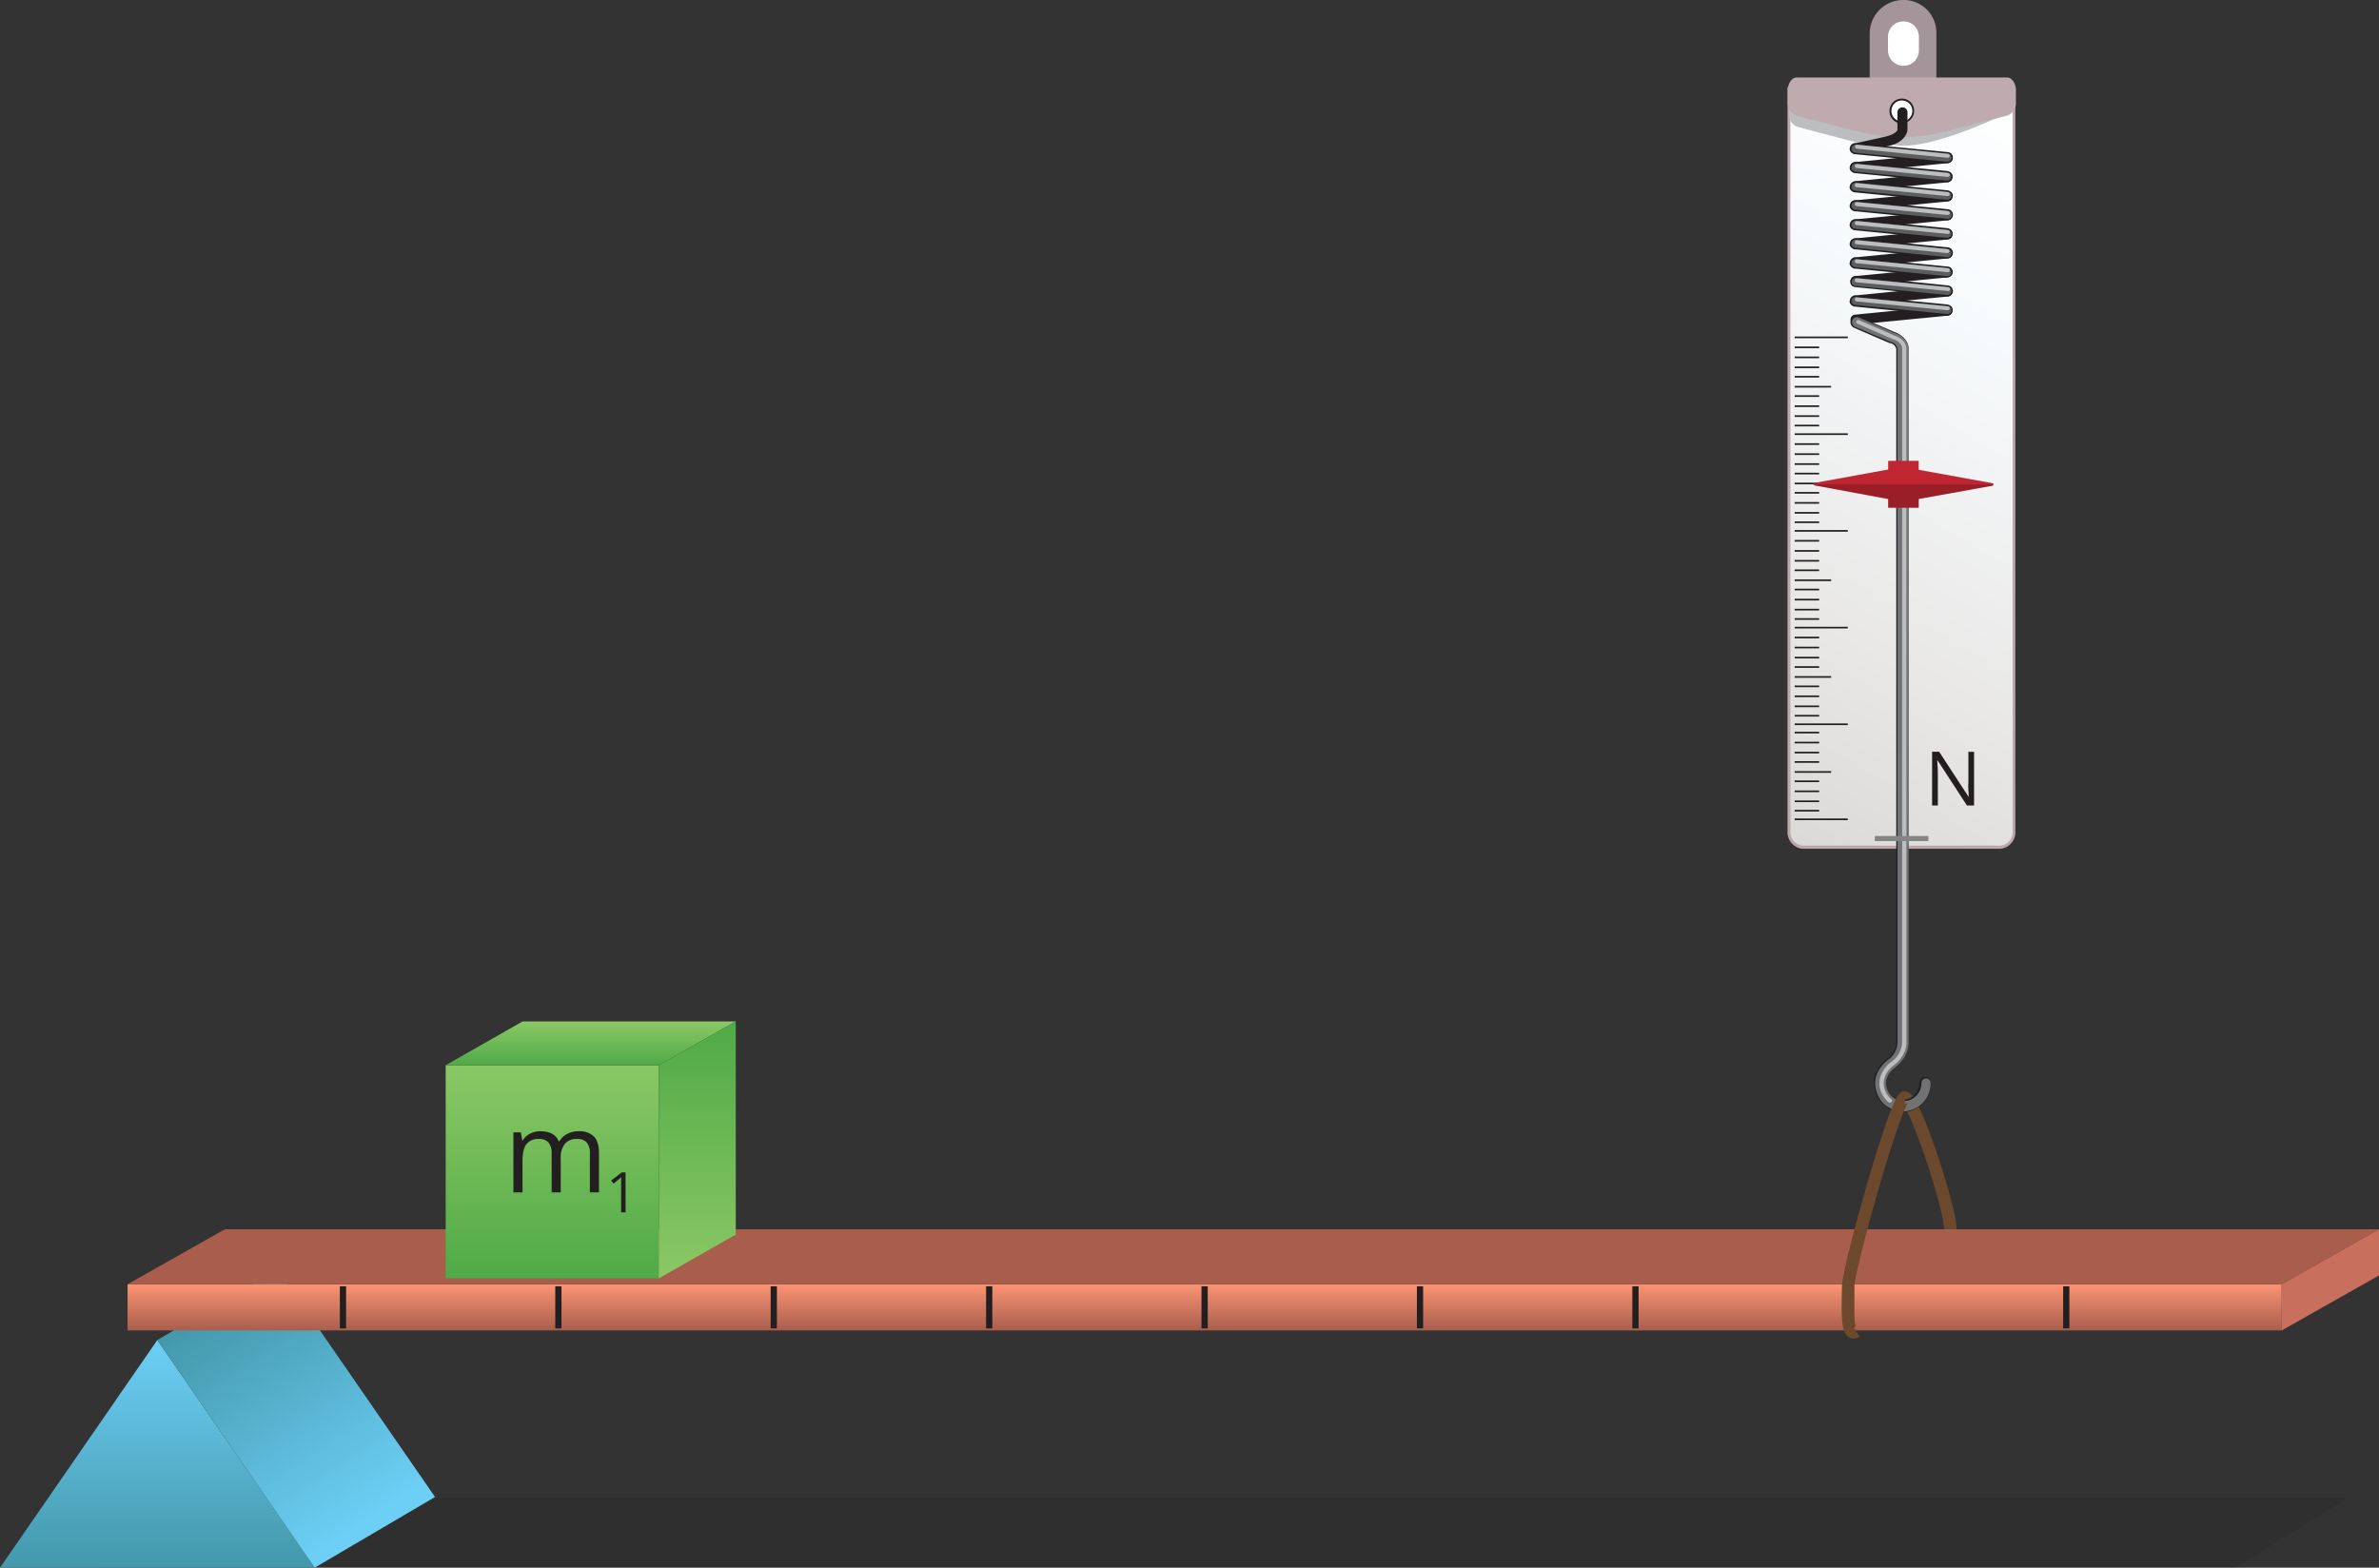 <svg xmlns="http://www.w3.org/2000/svg" xmlns:xlink="http://www.w3.org/1999/xlink" width="764.05" height="503.57" viewBox="0 0 764.05 503.57">
  <rect x="0" y="0" width="764.05" height="503.57" fill="#333333" stroke="none"/>
  <defs>
    <style>
      .cls-1, .cls-18 {
        fill: #231f20;
      }

      .cls-1 {
        opacity: 0.15;
      }

      .cls-1, .cls-23 {
        isolation: isolate;
      }

      .cls-10, .cls-2, .cls-3, .cls-5, .cls-6, .cls-9 {
        fill-rule: evenodd;
      }

      .cls-2 {
        fill: url(#linear-gradient);
      }

      .cls-3 {
        fill: url(#linear-gradient-2);
      }

      .cls-4 {
        fill: url(#linear-gradient-3);
      }

      .cls-5 {
        fill: #a95e4d;
      }

      .cls-6 {
        fill: #c96f5d;
      }

      .cls-11, .cls-7 {
        fill: none;
        stroke-miterlimit: 10;
      }

      .cls-7 {
        stroke: #231f20;
        stroke-width: 2px;
      }

      .cls-8 {
        fill: url(#linear-gradient-4);
      }

      .cls-9 {
        fill: url(#linear-gradient-5);
      }

      .cls-10 {
        fill: url(#linear-gradient-6);
      }

      .cls-11 {
        stroke: #6c492c;
        stroke-width: 4px;
      }

      .cls-12 {
        fill: #a4959a;
      }

      .cls-13 {
        fill: #fff;
      }

      .cls-14 {
        fill: url(#linear-gradient-7);
      }

      .cls-15 {
        fill: #bca7ad;
      }

      .cls-16 {
        fill: #bbbdbf;
      }

      .cls-17 {
        fill: #bfaab0;
      }

      .cls-19 {
        fill: #5c5d5f;
      }

      .cls-20 {
        fill: #717274;
      }

      .cls-21 {
        fill: #848484;
      }

      .cls-22 {
        fill: #bf2632;
      }

      .cls-23 {
        fill: #030303;
        opacity: 0.2;
      }
    </style>
    <linearGradient id="linear-gradient" x1="50.52" y1="1196.58" x2="50.52" y2="1123.45" gradientTransform="translate(0 -693.01)" gradientUnits="userSpaceOnUse">
      <stop offset="0" stop-color="#4398ab"/>
      <stop offset="1" stop-color="#6dcff6"/>
    </linearGradient>
    <linearGradient id="linear-gradient-2" x1="70.05" y1="1110.77" x2="117.41" y2="1182.34" xlink:href="#linear-gradient"/>
    <linearGradient id="linear-gradient-3" x1="386.88" y1="1120.33" x2="386.88" y2="1106.39" gradientTransform="translate(0 -693.01)" gradientUnits="userSpaceOnUse">
      <stop offset="0" stop-color="#a95e4d"/>
      <stop offset="1" stop-color="#f69171"/>
    </linearGradient>
    <linearGradient id="linear-gradient-4" x1="177.37" y1="235.26" x2="177.37" y2="303.73" gradientTransform="matrix(1, 0, 0, -1, 0, 645.89)" gradientUnits="userSpaceOnUse">
      <stop offset="0" stop-color="#4faa47"/>
      <stop offset="1" stop-color="#8bc865"/>
    </linearGradient>
    <linearGradient id="linear-gradient-5" x1="189.72" y1="303.73" x2="189.72" y2="317.79" xlink:href="#linear-gradient-4"/>
    <linearGradient id="linear-gradient-6" x1="223.95" y1="235.27" x2="223.95" y2="317.79" gradientTransform="matrix(1, 0, 0, -1, 0, 645.89)" gradientUnits="userSpaceOnUse">
      <stop offset="0" stop-color="#8bc865"/>
      <stop offset="1" stop-color="#4faa47"/>
    </linearGradient>
    <linearGradient id="linear-gradient-7" x1="1441.42" y1="2600.31" x2="1629.07" y2="2285.89" gradientTransform="translate(2117.53 2639.19) rotate(180)" gradientUnits="userSpaceOnUse">
      <stop offset="0" stop-color="#fff"/>
      <stop offset="0.21" stop-color="#f7fafc"/>
      <stop offset="0.5" stop-color="#e9e8e7"/>
      <stop offset="0.82" stop-color="#d0cfce"/>
      <stop offset="0.88" stop-color="#c8c7c6"/>
    </linearGradient>
  </defs>
  <title>24</title>
  <g id="Layer_2" data-name="Layer 2">
    <g id="Layer_1-2" data-name="Layer 1">
      <polygon class="cls-1" points="67.78 481.2 754 481.2 717.98 503.57 31.76 503.57 67.78 481.2"/>
      <g>
        <polygon class="cls-2" points="101.05 503.57 0 503.57 50.52 430.44 101.05 503.57"/>
        <polygon class="cls-3" points="139.72 480.85 101.05 503.57 50.52 430.44 89.21 407.73 139.72 480.85"/>
      </g>
      <g>
        <rect class="cls-4" x="40.97" y="412.52" width="691.83" height="14.83"/>
        <polygon class="cls-5" points="732.79 412.52 40.97 412.52 72.22 394.86 764.05 394.86 732.79 412.52"/>
        <polygon class="cls-6" points="764.05 394.86 732.79 412.52 732.79 427.36 764.05 409.69 764.05 394.86"/>
        <g>
          <line class="cls-7" x1="663.61" y1="426.7" x2="663.61" y2="413.18"/>
          <line class="cls-7" x1="386.88" y1="426.7" x2="386.88" y2="413.18"/>
          <line class="cls-7" x1="525.25" y1="426.7" x2="525.25" y2="413.18"/>
          <line class="cls-7" x1="248.51" y1="426.7" x2="248.51" y2="413.18"/>
          <line class="cls-7" x1="594.43" y1="426.7" x2="594.43" y2="413.18"/>
          <line class="cls-7" x1="317.7" y1="426.7" x2="317.7" y2="413.18"/>
          <line class="cls-7" x1="456.06" y1="426.7" x2="456.06" y2="413.18"/>
          <line class="cls-7" x1="179.33" y1="426.7" x2="179.33" y2="413.18"/>
          <line class="cls-7" x1="110.15" y1="426.7" x2="110.15" y2="413.18"/>
        </g>
      </g>
      <g>
        <rect class="cls-8" x="143.14" y="342.16" width="68.47" height="68.47"/>
        <polygon class="cls-9" points="211.6 342.16 143.14 342.16 167.83 328.1 236.3 328.1 211.6 342.16"/>
        <polygon class="cls-10" points="236.3 396.56 211.6 410.62 211.6 342.16 236.3 328.1 236.3 396.56"/>
      </g>
      <path class="cls-11" d="M626.39,394.86c0-7.2-12.25-44-14.87-42.25"/>
      <g id="Layer_1-2-2-4" data-name="Layer 1-2-2-4">
        <path class="cls-12" d="M611.28,0h0a10.77,10.77,0,0,0-10.79,10.71h0V28.89H621.9V10.56A10.5,10.5,0,0,0,611.1,0h.18Z"/>
        <path class="cls-13" d="M611.28,6.89h0a4.89,4.89,0,0,0-4.92,4.9h0v4.43a4.91,4.91,0,0,0,4.92,4.9h0a4.88,4.88,0,0,0,5-4.88h0V11.81A4.87,4.87,0,0,0,611.28,6.89Z"/>
        <g>
          <path class="cls-14" d="M646.83,28.54H574.57v238.4a4.81,4.81,0,0,0,4.33,5.17h63.53a4.77,4.77,0,0,0,4.23-5.17Z"/>
          <path class="cls-15" d="M578.94,272.64h63.49a5.32,5.32,0,0,0,4.82-5.7V28H574.08V266.94A5.39,5.39,0,0,0,578.94,272.64ZM646.38,29.06V266.94a4.35,4.35,0,0,1-3.93,4.67H578.94a4.36,4.36,0,0,1-3.93-4.67V29.15Z"/>
        </g>
        <path class="cls-16" d="M577.34,40.77l20.29,5.32c.55.15,10,.27,10.56.4,10.69,2.43,35.91-9.93,35.91-9.93a4.21,4.21,0,0,0,2.79-4.22h0c-.15-2.26-1.52-3.93-3.11-3.76H577.72c-1.59-.17-3,1.5-3.11,3.76v4.22A4.09,4.09,0,0,0,577.34,40.77Z"/>
        <path class="cls-17" d="M576.85,37.13l20.61,5.28a53.05,53.05,0,0,0,26.49,0l20.64-5.28a4.21,4.21,0,0,0,2.85-4.22V28.68c-.17-2.28-1.56-4-3.15-3.78H577.34c-1.61-.19-3,1.5-3.17,3.78v4.23A4.22,4.22,0,0,0,576.85,37.13Z"/>
        <g>
          <ellipse class="cls-13" cx="610.75" cy="35.63" rx="3.62" ry="3.68"/>
          <path class="cls-18" d="M610.75,39.6a4,4,0,0,0,4-4,3.91,3.91,0,0,0-4-3.93,4,4,0,0,0-3.92,4h0a4,4,0,0,0,3.92,4Zm0-7.33a3.36,3.36,0,1,1-3.29,3.36h0A3.33,3.33,0,0,1,610.75,32.27Z"/>
        </g>
        <path class="cls-18" d="M596,55.3h.15l29.44-2.9A1.57,1.57,0,0,0,627,50.63a1.61,1.61,0,0,0-1.73-1.46l-29.45,2.9a1.56,1.56,0,0,0-1.5,1.69A1.62,1.62,0,0,0,596,55.3Z"/>
        <path class="cls-18" d="M596,49.15h.39L605.93,47c3.74-.53,6.49-2.78,6.68-5.47V36.08A1.6,1.6,0,0,0,611,34.47a1.63,1.63,0,0,0-1.62,1.61v5.57c0,.51-1.19,1.69-4.13,2.3l-9.54,2.12a1.49,1.49,0,0,0-1.38,1.71A1.54,1.54,0,0,0,596,49.17Z"/>
        <path class="cls-18" d="M625.38,52.4a1.78,1.78,0,0,0,1.83-1.69,1.76,1.76,0,0,0-1.65-1.85h0L596.12,46a1.74,1.74,0,0,0-2,1.42c-.29.85.29,1.73,1.41,2.11h.3l29.45,2.89Z"/>
        <path class="cls-19" d="M625.38,51.92a1.3,1.3,0,0,0,1.35-1.23,1.29,1.29,0,0,0-1.23-1.35h0L596,46.47a1.33,1.33,0,0,0-1.38,1.18,1.28,1.28,0,0,0,1.14,1.4h0l29.45,2.89Z"/>
        <path class="cls-16" d="M625.53,50.69c.4-.06.67-.31.66-.59a.67.67,0,0,0-.6-.7l-29.2-2.93c-.43.07-.71.37-.63.67s.17.51.51.62l29.2,2.93Z"/>
        <path class="cls-18" d="M596,61.42h.15l29.44-2.87A1.6,1.6,0,0,0,627,56.78a1.52,1.52,0,0,0-1.62-1.46h0L596,58.19a1.62,1.62,0,0,0,.15,3.23Z"/>
        <path class="cls-18" d="M625.38,58.53a1.76,1.76,0,0,0,1.71-1.84c.1-.75-.52-1.46-1.53-1.73l-29.44-2.89a1.77,1.77,0,0,0-2,1.43c-.29.85.29,1.73,1.41,2.11h.3l29.45,2.9Z"/>
        <path class="cls-19" d="M625.38,58a1.28,1.28,0,0,0,1.23-1.37c.06-.54-.39-1-1.11-1.22L596,52.55a1.34,1.34,0,0,0-1.38,1.16,1.31,1.31,0,0,0,1.14,1.42L625.21,58Z"/>
        <path class="cls-16" d="M625.53,56.84c.4-.06.67-.31.66-.59a.67.67,0,0,0-.6-.7l-29.2-2.87a.65.65,0,0,0-.69.57h0c-.1.31.14.62.57.72Z"/>
        <path class="cls-18" d="M596,67.59h.15l29.44-2.89A1.58,1.58,0,0,0,627,62.92a1.62,1.62,0,0,0-1.73-1.46l-29.45,2.9a1.56,1.56,0,0,0-1.5,1.69A1.61,1.61,0,0,0,596,67.59Z"/>
        <path class="cls-18" d="M625.38,64.65a1.81,1.81,0,0,0,1.77-1.56c.21-.83-.44-1.64-1.56-1.94l-29.41-2.9a1.8,1.8,0,0,0-2.07,1.44c-.29.85.29,1.73,1.41,2.11h.33l29.42,2.9Z"/>
        <path class="cls-19" d="M625.38,64.15A1.3,1.3,0,0,0,626.67,63c.15-.61-.34-1.21-1.17-1.42L596,58.68a1.33,1.33,0,0,0-1.38,1.16,1.3,1.3,0,0,0,1.14,1.41l29.45,2.9Z"/>
        <path class="cls-16" d="M625.53,63c.38-.07.65-.31.66-.59s-.18-.61-.6-.71l-29.2-2.88a.65.65,0,0,0-.69.59.61.61,0,0,0,.51.7h0l29.26,2.87Z"/>
        <path class="cls-18" d="M596,73.65h.15l29.44-2.89A1.6,1.6,0,0,0,627,69a1.48,1.48,0,0,0-1.62-1.39h0L596,70.46a1.57,1.57,0,0,0-1.5,1.69,1.6,1.6,0,0,0,1.65,1.54Z"/>
        <path class="cls-18" d="M625.38,70.76a1.79,1.79,0,0,0,1.83-1.69,1.77,1.77,0,0,0-1.65-1.86h0l-29.44-2.89a1.77,1.77,0,0,0-2,1.43c-.29.85.29,1.73,1.41,2.11h.3l29.45,2.88Z"/>
        <path class="cls-19" d="M625.38,70.27a1.29,1.29,0,1,0,.12-2.57h0L596,64.8a1.34,1.34,0,0,0-1.38,1.14h0a1.35,1.35,0,0,0,1.14,1.42l29.45,2.87Z"/>
        <path class="cls-16" d="M625.53,69.07c.4-.06.67-.31.66-.59a.67.67,0,0,0-.6-.7l-29.2-2.87a.65.65,0,0,0-.69.57h0c-.1.31.14.62.57.72Z"/>
        <path class="cls-18" d="M596,79.78h.15l29.44-2.87A1.6,1.6,0,0,0,627,75.13a1.52,1.52,0,0,0-1.62-1.46h0L596,76.57a1.56,1.56,0,0,0-1.5,1.69,1.62,1.62,0,0,0,1.65,1.54h0Z"/>
        <path class="cls-18" d="M625.38,76.88a1.75,1.75,0,0,0,1.71-1.83c.1-.76-.52-1.46-1.53-1.74l-29.44-2.89a1.78,1.78,0,0,0-2,1.44c-.29.85.29,1.73,1.41,2.11h.3l29.45,2.89Z"/>
        <path class="cls-19" d="M625.38,76.38a1.3,1.3,0,0,0,1.29-1.19c.15-.61-.34-1.2-1.17-1.41L596,70.91a1.33,1.33,0,0,0-1.38,1.16,1.3,1.3,0,0,0,1.14,1.41l29.51,2.9Z"/>
        <path class="cls-16" d="M625.53,75.19c.4-.06.67-.3.66-.59a.66.66,0,0,0-.6-.69L596.39,71a.66.66,0,0,0-.69.57h0c-.11.3.12.61.54.72h0l29.26,2.85Z"/>
        <path class="cls-18" d="M596,85.9h.15L625.59,83A1.58,1.58,0,0,0,627,81.24a1.6,1.6,0,0,0-1.73-1.46h0l-29.45,2.89a1.56,1.56,0,0,0-1.5,1.69A1.6,1.6,0,0,0,596,85.9Z"/>
        <path class="cls-18" d="M625.38,83a1.79,1.79,0,0,0,1.83-1.69,1.77,1.77,0,0,0-1.65-1.86h0l-29.44-2.91a1.77,1.77,0,0,0-2,1.43c-.29.85.29,1.73,1.41,2.11h.3L625.24,83Z"/>
        <path class="cls-19" d="M625.38,82.59a1.32,1.32,0,0,0,1.35-1.23A1.29,1.29,0,0,0,625.5,80h0L596,77a1.34,1.34,0,0,0-1.38,1.16,1.31,1.31,0,0,0,1.14,1.42l29.51,3Z"/>
        <path class="cls-16" d="M625.53,81.3c.41-.13.64-.44.54-.74s-.2-.47-.54-.55l-29.14-2.85a.64.64,0,0,0-.69.57h0c-.09.3.13.6.54.72Z"/>
        <path class="cls-18" d="M596,92h.15l29.38-2.92c1-.25,1.65-1,1.44-1.77a1.5,1.5,0,0,0-1.62-1.46h0l-29.53,2.83a1.62,1.62,0,0,0,.15,3.23Z"/>
        <path class="cls-18" d="M625.38,89.13a1.81,1.81,0,0,0,1.77-1.56,1.77,1.77,0,0,0-1.56-1.94l-29.41-2.9a1.8,1.8,0,0,0-2.07,1.44c-.29.85.29,1.73,1.41,2.11h.33l29.42,2.9Z"/>
        <path class="cls-19" d="M625.38,88.71a1.29,1.29,0,0,0,1.29-1.16,1.33,1.33,0,0,0-1.17-1.41L596,83.24a1.34,1.34,0,0,0-1.38,1.14h0c-.16.61.32,1.2,1.14,1.42l29.45,2.91Z"/>
        <path class="cls-16" d="M625.53,87.42a.68.68,0,0,0,.66-.59.62.62,0,0,0-.57-.69h0l-29.23-2.86a.65.65,0,0,0-.69.57h0a.65.65,0,0,0,.51.7h0l29.26,2.87Z"/>
        <path class="cls-18" d="M596,98.13h.15l29.44-2.89A1.58,1.58,0,0,0,627,93.46,1.6,1.6,0,0,0,625.3,92h0L595.85,94.9a1.56,1.56,0,0,0-1.5,1.69A1.61,1.61,0,0,0,596,98.13Z"/>
        <path class="cls-18" d="M625.38,95.24a1.79,1.79,0,0,0,1.83-1.69,1.77,1.77,0,0,0-1.65-1.86l-29.44-3a1.8,1.8,0,0,0-1.89,1.61,1.73,1.73,0,0,0,1.56,1.92h0l29.45,2.91Z"/>
        <path class="cls-19" d="M625.38,94.75a1.29,1.29,0,0,0,1.35-1.22,1.28,1.28,0,0,0-1.23-1.35L596,89.28a1.31,1.31,0,0,0-1.32,1.23c-.12.56.33,1.11,1.08,1.33l29.45,2.89Z"/>
        <path class="cls-16" d="M625.53,93.55c.44,0,.77-.3.78-.61a.67.67,0,0,0-.6-.7l-29.32-2.85a.65.65,0,0,0-.69.57h0c-.11.3.12.61.54.72h0l29.26,2.78Z"/>
        <path class="cls-18" d="M596,104.26h.15l29.44-2.87A1.51,1.51,0,0,0,627,99.76v-.13a1.57,1.57,0,0,0-1.73-1.46l-29.45,2.9a1.56,1.56,0,0,0-1.5,1.69A1.61,1.61,0,0,0,596,104.3Z"/>
        <path class="cls-18" d="M625.38,101.39a1.76,1.76,0,0,0,1.71-1.86c.1-.75-.53-1.45-1.53-1.71l-29.44-2.88a1.76,1.76,0,0,0-2,1.44c-.31.85.28,1.74,1.41,2.11h.3l29.45,2.9Z"/>
        <path class="cls-19" d="M625.38,100.88a1.3,1.3,0,0,0,1.35-1.23,1.28,1.28,0,0,0-1.23-1.35L596,95.41a1.33,1.33,0,0,0-1.38,1.14h0c-.16.6.32,1.2,1.14,1.41l29.45,2.88Z"/>
        <path class="cls-16" d="M625.53,99.67a.66.66,0,0,0,.66-.59c.07-.3-.18-.59-.6-.69l-29.2-2.86a.65.65,0,0,0-.69.57h0c-.1.31.14.62.57.72Z"/>
        <path class="cls-18" d="M611,357.24h0a9.29,9.29,0,0,0,9.19-9.34,1.91,1.91,0,0,0-1.92-1.92h0a1.89,1.89,0,0,0-1.88,1.92h0a5.39,5.39,0,0,1-5.36,5.43h0a5.38,5.38,0,0,1-5.36-5.45,5.46,5.46,0,0,1,2.52-4.58c3.25-2.46,5-5.73,4.72-9.09V112.12c.13-2.31-1.66-4.47-4.57-5.52L597,101.72a1.91,1.91,0,0,0-2.54,1,2,2,0,0,0,1,2.57l11.37,4.9h.18a2.56,2.56,0,0,1,2,1.84V334.3a6.78,6.78,0,0,1-3,5.83c-4.37,3.57-5.37,8.62-2.57,12.9,1.13,2.32,4.06,4,7.51,4.23Z"/>
        <path class="cls-20" d="M611.05,357a9,9,0,0,0,9-9,1.56,1.56,0,0,0-1.44-1.62h0a1.53,1.53,0,0,0-1.52,1.54,5.73,5.73,0,0,1-5.63,5.77,6.89,6.89,0,0,1-1.29-.15,5.4,5.4,0,0,1-3.53-2.54c-1.68-2.65-1-5.75,1.74-7.92h0c3.16-2.38,4.83-5.56,4.6-8.83V112.12c.09-2.24-1.73-4.29-4.6-5.22L597,102a1.56,1.56,0,0,0-2.09.87,1.62,1.62,0,0,0,.84,2.11l11.4,4.83h0A2.85,2.85,0,0,1,609.4,112V334.32a7,7,0,0,1-3,6.08c-4.3,3.37-5.38,8.22-2.75,12.36h0c1.08,2.33,4,4,7.48,4.22Z"/>
        <path class="cls-16" d="M607,354.19a.65.65,0,0,0,.63-.67.61.61,0,0,0-.24-.47,6.79,6.79,0,0,1-1.35-1.56c-1.94-3.1-1.13-6.71,2.07-9.23,2.86-2.14,4.36-5,4.16-8V112c0-1.84-1.51-3.5-3.89-4.23L597,102.82a.59.59,0,0,0-.8.34h0a.62.62,0,0,0,.32.84l11.38,4.93h0c1.79.51,3,1.73,3,3.1V334.26a8,8,0,0,1-3.59,6.88c-3.81,3-4.77,7.33-2.46,11a8.35,8.35,0,0,0,1.62,1.88A.62.62,0,0,0,607,354.19Z"/>
        <rect class="cls-21" x="602.11" y="268.54" width="17.21" height="1.63"/>
        <g>
          <rect class="cls-18" x="576.38" y="108.1" width="17.07" height="0.53"/>
          <rect class="cls-18" x="576.38" y="111.31" width="7.86" height="0.53"/>
          <rect class="cls-18" x="576.38" y="114.52" width="7.86" height="0.53"/>
          <rect class="cls-18" x="576.38" y="117.73" width="7.86" height="0.53"/>
          <rect class="cls-18" x="576.38" y="120.75" width="7.86" height="0.53"/>
          <rect class="cls-18" x="576.38" y="126.96" width="7.86" height="0.53"/>
          <rect class="cls-18" x="576.38" y="130.2" width="7.86" height="0.53"/>
          <rect class="cls-18" x="576.38" y="133.39" width="7.86" height="0.53"/>
          <rect class="cls-18" x="576.38" y="136.43" width="7.86" height="0.53"/>
          <rect class="cls-18" x="576.38" y="123.96" width="11.72" height="0.53"/>
          <rect class="cls-18" x="576.38" y="139.19" width="17.07" height="0.53"/>
          <rect class="cls-18" x="576.38" y="142.38" width="7.86" height="0.53"/>
          <rect class="cls-18" x="576.38" y="145.61" width="7.86" height="0.53"/>
          <rect class="cls-18" x="576.38" y="148.8" width="7.86" height="0.53"/>
          <rect class="cls-18" x="576.38" y="151.85" width="7.86" height="0.53"/>
          <rect class="cls-18" x="576.38" y="158.03" width="7.86" height="0.53"/>
          <rect class="cls-18" x="576.38" y="161.27" width="7.86" height="0.53"/>
          <rect class="cls-18" x="576.38" y="164.46" width="7.86" height="0.53"/>
          <rect class="cls-18" x="576.38" y="167.48" width="7.86" height="0.53"/>
          <rect class="cls-18" x="576.38" y="155.04" width="11.72" height="0.53"/>
          <rect class="cls-18" x="576.38" y="170.26" width="17.07" height="0.53"/>
          <rect class="cls-18" x="576.38" y="173.45" width="7.86" height="0.53"/>
          <rect class="cls-18" x="576.38" y="176.69" width="7.86" height="0.53"/>
          <rect class="cls-18" x="576.38" y="179.87" width="7.86" height="0.53"/>
          <rect class="cls-18" x="576.38" y="182.92" width="7.86" height="0.53"/>
          <rect class="cls-18" x="576.38" y="189.1" width="7.86" height="0.53"/>
          <rect class="cls-18" x="576.38" y="192.34" width="7.86" height="0.53"/>
          <rect class="cls-18" x="576.38" y="195.55" width="7.86" height="0.53"/>
          <rect class="cls-18" x="576.38" y="198.57" width="7.86" height="0.53"/>
          <rect class="cls-18" x="576.38" y="186.11" width="11.72" height="0.53"/>
          <rect class="cls-18" x="576.38" y="201.33" width="17.07" height="0.53"/>
          <rect class="cls-18" x="576.38" y="204.52" width="7.86" height="0.53"/>
          <rect class="cls-18" x="576.38" y="207.73" width="7.86" height="0.53"/>
          <rect class="cls-18" x="576.38" y="210.97" width="7.86" height="0.53"/>
          <rect class="cls-18" x="576.38" y="213.99" width="7.86" height="0.53"/>
          <rect class="cls-18" x="576.38" y="220.2" width="7.86" height="0.53"/>
          <rect class="cls-18" x="576.38" y="223.39" width="7.86" height="0.53"/>
          <rect class="cls-18" x="576.38" y="226.62" width="7.86" height="0.53"/>
          <rect class="cls-18" x="576.38" y="229.64" width="7.86" height="0.53"/>
          <rect class="cls-18" x="576.38" y="217.18" width="11.72" height="0.53"/>
          <rect class="cls-18" x="576.38" y="232.38" width="17.07" height="0.53"/>
          <rect class="cls-18" x="576.38" y="235.05" width="7.86" height="0.53"/>
          <rect class="cls-18" x="576.38" y="238.26" width="7.86" height="0.53"/>
          <rect class="cls-18" x="576.38" y="241.47" width="7.86" height="0.53"/>
          <rect class="cls-18" x="576.38" y="244.49" width="7.86" height="0.53"/>
          <rect class="cls-18" x="576.38" y="250.7" width="7.86" height="0.53"/>
          <rect class="cls-18" x="576.38" y="253.91" width="7.86" height="0.53"/>
          <rect class="cls-18" x="576.38" y="257.12" width="7.86" height="0.53"/>
          <rect class="cls-18" x="576.38" y="260.14" width="7.86" height="0.53"/>
          <rect class="cls-18" x="576.38" y="247.7" width="11.72" height="0.53"/>
          <rect class="cls-18" x="576.38" y="262.91" width="17.07" height="0.53"/>
        </g>
        <g>
          <path class="cls-22" d="M608.26,160.64a.36.36,0,0,0,.23-.38h0v-9.5a.51.51,0,0,0,0-.3.2.2,0,0,0-.15,0l-25.62,4.67c-.13,0-.21.19-.19.36a.35.35,0,0,0,.19.4Z"/>
          <path class="cls-22" d="M640,156a.38.38,0,0,0,.21-.4.41.41,0,0,0-.21-.38l-25.6-4.64a.17.17,0,0,0-.14,0,.71.71,0,0,0,0,.29v9.34a.36.36,0,0,0,.23.38h0Z"/>
          <rect class="cls-22" x="606.42" y="148.03" width="9.8" height="15.06"/>
          <path class="cls-23" d="M582.45,155.53a.39.39,0,0,0,.19.38l23.76,4.37v2.79h9.82v-2.81L640,156a.4.4,0,0,0,.21-.4Z"/>
        </g>
        <path class="cls-18" d="M634,258.73h-2.29l-9.43-14.49h-.1c.13,1.7.19,3.26.19,4.68v9.81h-1.85V241.47h2.27l9.41,14.42h.09c0-.21,0-.89-.11-2s-.07-2,0-2.48v-9.9H634Z"/>
      </g>
      <path class="cls-11" d="M611.79,352.55c-2.91,0-18.23,55.05-18.23,60.57s-.87,16.83,2.59,14.55"/>
      <g>
        <path class="cls-18" d="M189.45,383V370.46a5.25,5.25,0,0,0-1-3.46,3.84,3.84,0,0,0-3.06-1.15,4.93,4.93,0,0,0-4,1.57,7.39,7.39,0,0,0-1.3,4.81V383h-2.92V370.46a5.25,5.25,0,0,0-1-3.46,3.86,3.86,0,0,0-3.08-1.15,4.74,4.74,0,0,0-4,1.65c-.85,1.09-1.28,2.89-1.28,5.38V383h-2.92V363.72h2.38l.47,2.64h.14a5.75,5.75,0,0,1,2.33-2.2,7.19,7.19,0,0,1,3.37-.79q4.51,0,5.9,3.27h.14a6.2,6.2,0,0,1,2.5-2.39,7.81,7.81,0,0,1,3.73-.88,6.5,6.5,0,0,1,4.89,1.68q1.63,1.68,1.63,5.37V383Z"/>
        <path class="cls-18" d="M200.91,389.42h-1.43v-9.16c0-.76,0-1.49.07-2.17a5.16,5.16,0,0,1-.41.39c-.15.14-.85.71-2.09,1.72l-.78-1,3.41-2.62h1.23Z"/>
      </g>
    </g>
  </g>
</svg>
